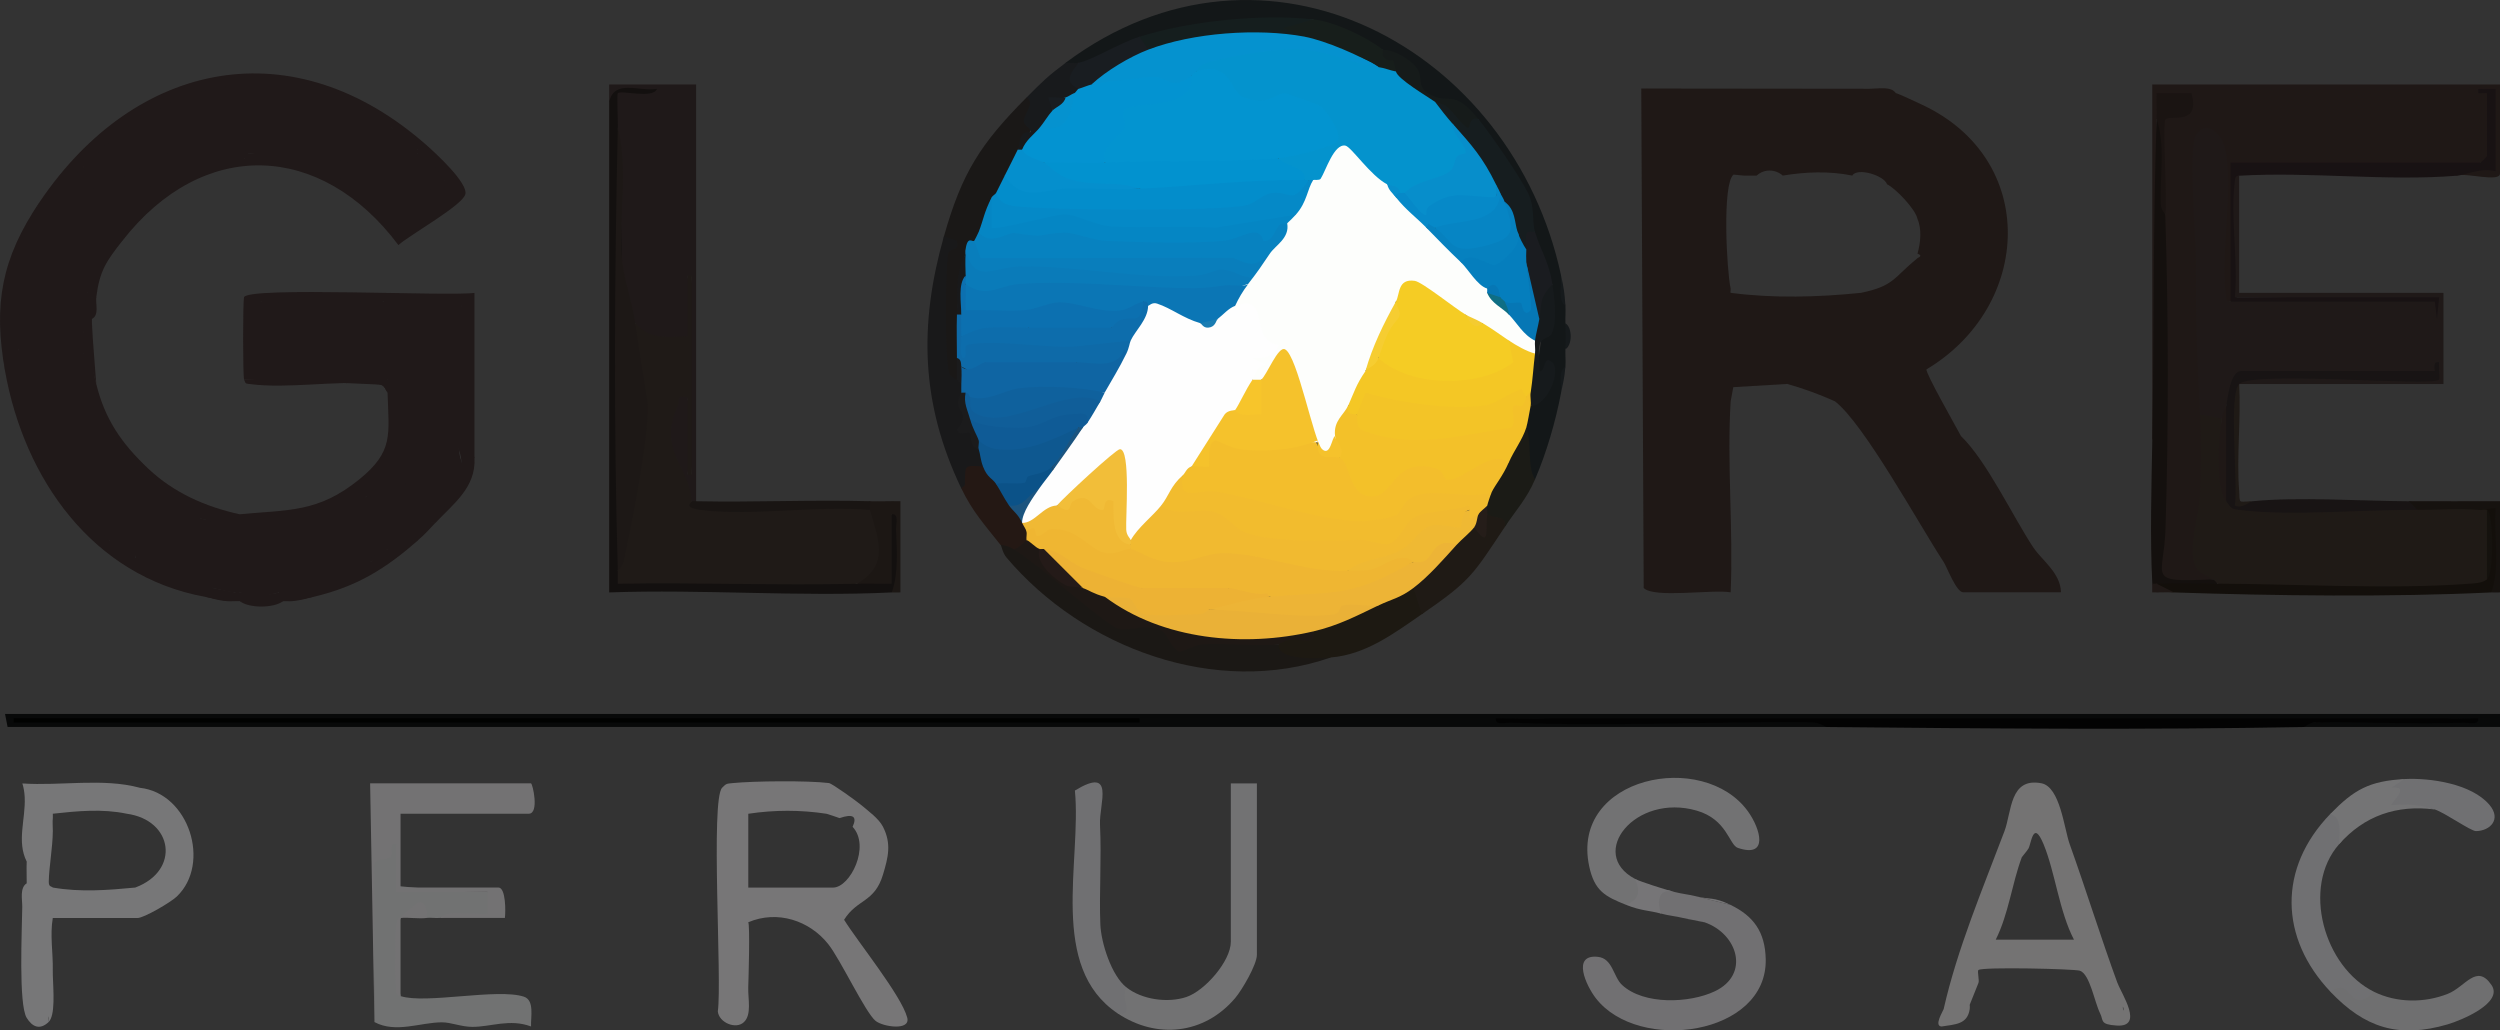<?xml version="1.0" encoding="UTF-8"?>
<svg id="Capa_2" data-name="Capa 2" xmlns="http://www.w3.org/2000/svg" viewBox="0 0 512 211.04">
  <rect x="0" y="0" width="512" height="211.04" fill="#333333" stroke="none"/>
  <defs>
    <style>
      .cls-1 {
        fill: #0b5288;
      }

      .cls-2 {
        fill: #0681bf;
      }

      .cls-3 {
        fill: #f0b934;
      }

      .cls-4 {
        fill: #0689c8;
      }

      .cls-5 {
        fill: #0f619d;
      }

      .cls-6 {
        fill: #0589c7;
      }

      .cls-7 {
        fill: #0a7bb9;
      }

      .cls-8 {
        fill: #131718;
      }

      .cls-9 {
        fill: #0b76b5;
      }

      .cls-10 {
        fill: #f5c22c;
      }

      .cls-11 {
        fill: #0d6dac;
      }

      .cls-12 {
        fill: #13100f;
      }

      .cls-13 {
        fill: #1f1a15;
      }

      .cls-14 {
        fill: #f3be2c;
      }

      .cls-15 {
        fill: #6f6f70;
      }

      .cls-16 {
        fill: #1a1817;
      }

      .cls-17 {
        fill: #241814;
      }

      .cls-18 {
        fill: #1b1b16;
      }

      .cls-19 {
        fill: #161d1f;
      }

      .cls-20 {
        fill: #057ebd;
      }

      .cls-21 {
        fill: #1d1816;
      }

      .cls-22 {
        fill: #717072;
      }

      .cls-23 {
        fill: #0f65a3;
      }

      .cls-24 {
        fill: #efb632;
      }

      .cls-25 {
        fill: #727273;
      }

      .cls-26 {
        fill: #181213;
      }

      .cls-27 {
        fill: #14100e;
      }

      .cls-28 {
        fill: #097ebc;
      }

      .cls-29 {
        fill: #737273;
      }

      .cls-30 {
        fill: #1d1912;
      }

      .cls-31 {
        fill: #171e1b;
      }

      .cls-32 {
        fill: #1a1c20;
      }

      .cls-33 {
        fill: #19191a;
      }

      .cls-34 {
        fill: #197cb2;
      }

      .cls-35 {
        fill: #f2bc2e;
      }

      .cls-36 {
        fill: #0782c0;
      }

      .cls-37 {
        fill: #038dcb;
      }

      .cls-38 {
        fill: #0f5b96;
      }

      .cls-39 {
        fill: #0e5890;
      }

      .cls-40 {
        fill: #1b1815;
      }

      .cls-41 {
        fill: #010201;
      }

      .cls-42 {
        fill: #181414;
      }

      .cls-43 {
        fill: #f7c52b;
      }

      .cls-44 {
        fill: #1f1a16;
      }

      .cls-45 {
        fill: #1f1a17;
      }

      .cls-46 {
        fill: #078ecb;
      }

      .cls-47 {
        fill: #201919;
      }

      .cls-48 {
        fill: #0292cf;
      }

      .cls-49 {
        fill: #251d19;
      }

      .cls-50 {
        fill: #f4cb30;
      }

      .cls-51 {
        fill: #f1ba30;
      }

      .cls-52 {
        fill: #130f0b;
      }

      .cls-53 {
        fill: #707072;
      }

      .cls-54 {
        fill: #edb234;
      }

      .cls-55 {
        fill: #030303;
      }

      .cls-56 {
        fill: #747373;
      }

      .cls-57 {
        fill: #161b1a;
      }

      .cls-58 {
        fill: #747475;
      }

      .cls-59 {
        fill: #f2be39;
      }

      .cls-60 {
        fill: #777778;
      }

      .cls-61 {
        fill: #0592cf;
      }

      .cls-62 {
        fill: #1e1815;
      }

      .cls-63 {
        fill: #16120f;
      }

      .cls-64 {
        fill: #f3c129;
      }

      .cls-65 {
        fill: #0393d1;
      }

      .cls-66 {
        fill: #058fcd;
      }

      .cls-67 {
        fill: #1f1918;
      }

      .cls-68 {
        fill: #f4c725;
      }

      .cls-69 {
        fill: #151e1e;
      }

      .cls-70 {
        fill: #767577;
      }

      .cls-71 {
        fill: #105e99;
      }

      .cls-72 {
        fill: #191d21;
      }

      .cls-73 {
        fill: #f6cd31;
      }

      .cls-74 {
        fill: #fdfefc;
      }

      .cls-75 {
        fill: #191513;
      }

      .cls-76 {
        fill: #0c70b0;
      }

      .cls-77 {
        fill: #15120e;
      }

      .cls-78 {
        fill: #161a1c;
      }

      .cls-79 {
        fill: #eab137;
      }

      .cls-80 {
        fill: #1a1412;
      }

      .cls-81 {
        fill: #1b1b1c;
      }

      .cls-82 {
        fill: #fefefe;
      }

      .cls-83 {
        fill: #0394d0;
      }

      .cls-84 {
        fill: #0677b5;
      }

      .cls-85 {
        fill: #1c1714;
      }

      .cls-86 {
        fill: #0493cd;
      }

      .cls-87 {
        fill: #efb933;
      }

      .cls-88 {
        fill: #f5cc24;
      }

      .cls-89 {
        fill: #edb436;
      }

      .cls-90 {
        fill: #f3c427;
      }

      .cls-91 {
        fill: #0586c4;
      }

      .cls-92 {
        fill: #1f1816;
      }

      .cls-93 {
        fill: #241a18;
      }

      .cls-94 {
        fill: #0e6aa8;
      }

      .cls-95 {
        fill: #0f6e84;
      }

      .cls-96 {
        fill: #080909;
      }

      .cls-97 {
        fill: #0685c4;
      }

      .cls-98 {
        fill: #1f1919;
      }

      .cls-99 {
        fill: #717272;
      }

      .cls-100 {
        fill: #181a1c;
      }

      .cls-101 {
        fill: #777677;
      }

      .cls-102 {
        fill: #1b547f;
      }
    </style>
  </defs>
  <g id="Capa_3" data-name="Capa 3">
    <g>
      <path class="cls-92" d="M440.78,90.2V17.3h71.22v18.23c0,1.91-6.99-.24-8.9.44-.72-1.14,6.23-3.03,6.62-2.91.75.24,1.11,1.22,1.39,2.02l-1.78-.78c1.11-5.09,1.31-10.27.59-15.53l1.19-.58c.11,1.7-1.1,2.61-1.78.89,1.53,2.69,1.45,10.02,0,12.89,1.46,1.68.6,2.45-1.34,1.33l-.28.83c-16.58.58-33.19.81-49.84.69l-1.07-1.52c2.35.14,2.53,2.53.47,3.36-.46,8.42-.23,16.58.71,24.5l-1.19.59c-2.58,1.25-3.56-1.46-2.95-8.13l.73-15.87c.25-10.83-4.69-14.45-3.75-1.13l1.38,45.43-1.64,2.82c1.79,1.41,2.44,3.49,1.96,6.25-.73,8.39-1.07,16.58-1.03,24.58,1.46.63,2.31,1.1,1.74,2.96-2.69.69-10.21,1.15-11.43-.87.58-23.33.77-46.93.55-70.81l1.09-3.01c-.33-6.67-.62-13.38-.86-20.11l-.92.55c.73,19.2.9,38.43.76,57.68-.02,2.81-.55,5.51-1.65,8.11Z"/>
      <path class="cls-67" d="M456.8,61.75c.33-2.01.96-2.44,1.34-.44,13.85.23,27.65.08,41.39-.44l-.28,1.19c-13.77-.65-27.62-1.05-41.56-1.19-.58-8.31-.91-17.06-.22-25.44l1.11.55v24h41.84v18.67h-41.84c-.57-1.29.26-1.87,2.47-1.73l36.61.12c.42.03.75-.32.97-1.05l-.16,1.02c-12.95-.26-25.91-.24-38.85.07l-.61-1.09c-.89,2.47-1.93,4.85-3.12,7.11-.02,1.14-.32,2.02-.89,2.67-.27,2.67-4.42,1.64-4.45-.89-.62-11.66-.89-19.76-.85-31.52.02-4.52-1.61-23.32.04-25.74,2.27-3.33,5.34-.03,5.96,2.77,1.82,8.21-.96,21.28.17,30.08.09.71.04,1.33.91,1.29Z"/>
      <path class="cls-96" d="M374.02,148.88H1.55s-.52-2.67-.52-2.67h510.97v2.66s-40.06,0-40.06,0l-.38-.94c12.15-.16,24.15-.44,35.99-.84-66.05,1.82-135.08.98-201.18,0,22.36.49,44.89.75,67.58.78l.07,1Z"/>
      <path class="cls-98" d="M124.76,20.86v-3.56s17.81,0,17.81,0v85.35c-.26.78-.55.76-.89,0-3.18-2.33-5.54-9.39-6.04-13.75-.32-2.81,2.66-12.55,5.15-7.58.74,4.79.69,11.03,0,16,.25-.78.55-.76.89,0-.52-4.79-.67-9.91-.45-15.38-1.09-.92-1.54-1.88-1.34-2.88.4-7.57.99-15.11,1.78-22.63-.25.78-.55.76-.89,0,.79,3.56.73,8.69,0,12.45-1.78,3.99-10.05,2.07-10.68-2.67l-1.95-.92c-1.37-12.91-1.91-25.93-1.61-39.09-1.71-.8-1.03-5.28-.24-7.33.05-.13-.65,2.34-1.54,1.99Z"/>
      <path class="cls-47" d="M87.38,29.75c1.03,2.24-.22,2.59-1.78.89-2.02-1.09-4.16-2.44-5.34-4.45l-3.28.07c-18.82-11.65-41.39-8.63-56.74,7.22l-3.18.71-.47,2.81c-7.48,9.27-11.3,20.17-11.12,32.1l-1.76,2.44,1.89,2.67c1.5,12.7,7.08,25.14,16.53,33.9l.27,2.55,1.83.04c1.38-2.45,2.55-1.27,3.51,3.52,2.28-.23,4.78.56,7.5,2.36,4.03.51,6.87,1.8,8.53,3.87l4.45.89c.16-.79.47-.75.89,0,2.54.7,5.21.7,8.01,0l1.12-1.96c5.48-.57,10.82-2.04,15.47-5.08l2.11.82,3.56-2.67c-.41-2.74,3.97-4.11,5.34-1.78.26-.54.56-.53.89,0-6.69,5.83-12.41,9.42-21.36,11.56l-4.45.89c-.59.05-1.19-.03-1.78,0-2.89.84-6.01.85-8.9,0-.88-.05-1.79.07-2.67,0l-4.45-.89C18.9,118.02,4.95,98,1.03,75.98c-1.68-12.19.77-24.13,7.12-34.67C27.86,12.2,60.17,5.73,87.38,29.75Z"/>
      <path class="cls-8" d="M218.23,12.86c40.9-30.51,91.51-3,101.48,43.56,0,2.14.31,4.22.89,6.22.07,1.18-.04,2.38,0,3.56.78,1.7.78,3.65,0,5.33-.05,1.18.09,2.38,0,3.56-.61,1.69-.9,3.47-.89,5.33-1.11,5.88-2.98,12.28-5.34,17.78-2.13.2-3.08-1.48-2.85-5.02l1.07-5.64c-1.98-1.25-1.58-4.21.89-4.45,3.25-4.58,3.65-6.63,1.2-6.14.66-6.28,1.75-12.53,3.25-18.75-2.86-.97-5.03-8.18-3.56-10.67-1.74-1.17-2.78-3.65-3.13-7.42l-8.94-13.45.5-2.25c-1.63.2-3.23-.67-4.8-2.61-3.64-1.22-5.39-2.02-8.19-4.68-1.49-2.9-3.69-5.21-6.6-6.93-2.15.6-4.75-.21-7.8-2.44-3.41-.65-5.56-1.91-6.44-3.78-11.4.78-21.77,2.17-33.1,4.37-.97.19-1.79-.09-2.51-.82-1.07,2.91-9.84,7.85-12.46,5.33-1.63,1.64-2.52,1.64-2.67,0Z"/>
      <path class="cls-99" d="M76.69,209.33l-.29-32.64c5.49-9.85,5.53-2.7,5.19,4.76,1.11.56.9.96-.44,1.21l.41-1.19c5.91.64,12.01,1.03,18.29,1.19,6.02,5.23-2.86,5.26-7.58,4.87l-2.21.46c-.88.08-1.8-.1-2.67,0-1.47-.89-3.55-1.36-5.16-.14-1.28.97-.87,13.88-.18,16.15,5.09,1.68,19.81-1.66,25.25.12,2.21.73,1.37,4.19,1.46,6.1-4.4-1.64-8.23.1-12.02.08-2.31,0-4.32-.94-6.28-.93-4.35.02-9.42,2.28-13.75-.04Z"/>
      <path class="cls-22" d="M342.86,182.66c1.64.42,3.19.56,4.45.89l7.12,1.78c4.7,2.28,7.07,5.53,7.19,11.11.34,15.62-26.02,19.31-34.79,8-1.97-2.54-5.02-9.05.41-8.48,3.06.32,3.15,4.09,4.97,5.77,4.44,4.11,13.78,3.76,19,1.28,7.25-3.46,4.67-11.78-2.13-14.13l-4.45-.89c-1.33-.34-2.78-.44-4.45-.89-4.38-2.13-2.16-6.24,2.67-4.45Z"/>
      <path class="cls-25" d="M230.7,202.22c3.16,2.49,8.39,3.25,12.23,1.98s9.14-7.39,9.14-11.31v-32.45h5.34v35.12c0,1.98-3.03,7.18-4.47,8.87-6.33,7.45-16.09,8.42-24.02,3.13l.56-1.53c-1.23.93-1.66-4.22,1.22-3.81Z"/>
      <path class="cls-29" d="M76.69,209.33l-.89-48.9h32.94c.34,0,1.76,6.22-.45,6.22h-26.26v15.11h20.03c1.56,0,1.5,4.97,1.34,6.23h-13.36c.15-.02,1.01-.81,2.15-.93,2.46-.25,5.15.23,7.64.04v-4.45h-18.7v-9.77c-1.65-.28-.48,1.64-1.04,2.47-.62.91-3.13.37-3.45,1.67l.04,32.31Z"/>
      <path class="cls-25" d="M334.85,180c4.02,2.22,2.82,6.1-1.78,5.33-4.31-1.72-6.53-2.83-7.61-7.95-3.88-18.33,23.41-23.92,32.55-11.17,2.51,3.51,4.31,9.59-2.1,7.44-1.78-.6-2.19-5.83-8.41-7.63-12.62-3.65-22.46,8.81-12.64,13.98Z"/>
      <path class="cls-12" d="M124.76,20.86c1.11-4.73,6.06-2.05,9.79-2.66-.76,2.11-7.36.21-8.01.88-.25.25.04,5.75,0,7.12,1.15,28.82,1.42,57.63.79,86.43l-.79,4.25,1.78,1.09c14.51-.37,29.2-.5,43.68.46l3.51,1.12c3.21-2.12,5.58-2.12,7.12,0-2.62.08-1.7-13.1-1.19-13.64.29-.3.72-.46,1.19-.59.17-.51.37-.94.68-1.05.84-.32,1.62,16.57-.68,17.06-19.02.93-38.77-.69-57.87,0V20.86Z"/>
      <path class="cls-53" d="M228.92,207.56c-14.28-9.52-7.38-31.09-8.78-45.66,8.35-5.08,4.94,2.7,5.14,6.99.34,7.28-.19,13.83.07,20.41.15,3.81,2.29,10.52,5.35,12.93-1.38,2.31,1.85,5.99-1.78,5.33Z"/>
      <path class="cls-40" d="M207.55,112.43c2.83-1.1,4.34,1.13,5.64,3.52,5.12,3.88,10.45,7.55,15.98,11,4.42.42,9.71.98,12.68,4.58,6.44-.79,13.71-.17,20.01.46,3.07.82,6.19,1.15,9.37.97l1.32,1.69c-23.56,8.19-50.73-1.93-66.38-20.42-.91-1.08-.99-2.33-1.27-2.69,1.67-2.06,2.57-1.77,2.67.89Z"/>
      <path class="cls-55" d="M374.02,148.88c-.16,0-1.39-.94-3.01-.95-20.34-.21-41.31.9-61.54.07-1.1-.05-3.31.68-3.11-.89h201.18c.2,1.57-2.01.84-3.11.89-10.08.42-20.25-.24-30.35-.04-1.15.02-2.04.92-2.15.93-32.54.61-65.38.32-97.92,0Z"/>
      <path class="cls-16" d="M210.22,19.97l1.33-.37c2.12,3.74-.59,7.77-3.11,11.04,1.07,2.87.28,4.47-2.67,5.33,1.34,2.31.88,3.27-1.78,3.56.53,1.48.53,1.72-.89.89l-.98,5.37c1.12,1.15-.07,1.44-1.69,1.74,1.75,1.7,1.53,2.02-.89,1.78-.09,1-.25,2.05-1.78,1.78v.89c-.89,4.21-1.48,8.36-1.78,12.45.68,2.85.66,5.99,0,8.89.6,1.18.81,3.31,0,4.45-2.37,2.29-3.58-.75-3.7-3.35-.39-8.75-.05-17.41,1.03-25.99,3.7-13.08,7.5-18.97,16.91-28.45Z"/>
      <path class="cls-26" d="M456.8,61.75v-28.45h51.19c.09,0,1.34-1.24,1.34-1.33v-12.89c0-.09-1.29.09-1.78,0v-.87s3.56,0,3.56,0v16.89c-2.78-.88-6.14.74-8.01.89-14.29,1.16-30.05-.86-44.51,0-.88-.04-.82.58-.91,1.29-.92,7.2.73,16.19.02,23.61h41.84l-.45,4.45-.44-3.57h-41.84Z"/>
      <path class="cls-53" d="M479.06,172.88c-7.75,8.78-3.12,25.17,7.12,30.23.53,4.08-1.92,4.32-7.37.73l-1.53-.73c-10.42-10.98-10.82-25.3,0-36.45,4.28-2.33,4.16,3.44,1.78,6.22Z"/>
      <path class="cls-33" d="M193.31,48.42l2.66.89c.68,2.64-1.6.94-1.85,3.04-.49,4.1-.57,19.36.09,23.2.29,1.66.76,1.47,1.76,2.21.61-.02.9.28.89.89,1.68.54,1.69,1.3,0,1.78.37,3.78,1.56,7.64,3.56,11.56,2.67.39,2.72,1.72.89,3.56-.23,1.12-.75,1.81-1.89,1.69.09,2.32.01,3.72-2.56,2.76-8.27-17.29-8.69-33.43-3.56-51.56Z"/>
      <path class="cls-47" d="M87.38,29.75c1.91,1.68,8.51,7.75,7.92,10.04s-11.32,8.28-13.71,10.4c-15.83-21.16-40.02-22.05-56.52-.88-1.8.98-1.43-.21-.89-1.78-2.11-1.76,4.11-9.43,6.09-11.34,1.53-1.48,2.51-1.9,4.44-2.66,3.36-1.32,13.56-4.7,15.28-1.11,13.98-4.02,23.23,3.87,32.79,12.46l6.55-4.58c1.65-.02,2.19-1.16,1.61-3.43-2.4.61-5.67-3-5.34-5.33-.43-.27-.42-.57,0-.89l1.78-.89Z"/>
      <path class="cls-15" d="M477.28,203.11c4.5-3.42,3.75,5.23,8.9,0,4.68,2.31,10.33,2.32,15.12.43,3.6-1.41,5.91-6.32,8.97-1.79,2.48,3.67-6.26,7.23-8.96,8.03-10.09,2.96-17.04.7-24.04-6.67Z"/>
      <path class="cls-42" d="M455.91,83.09c.35-1.3.75-7.11,3.12-7.11h39.61c.1,0-.59-2.2.88-1.77-.12.86.23,3.33.01,3.55-1.42,1.48-38.15-1.89-40.95.89-.47,3.78-1.36,22.96.47,24.49l2.2-.48c9.5-.95,22.17-.05,32.05,0,1.94.32,2.53.91,1.78,1.78l-2.13,1.78c-5.51.4-33.41,1.48-36.31-.44-1.53-1.01-1.85-1.23-.73-3.12-1.25-6.4-.91-13.11,0-19.56Z"/>
      <path class="cls-27" d="M443.45,43.97c.67,20.71.7,43.78.04,64.49-.32,10.05-4.23,10.83,9.76,10.19.87-.28,1.17.02.89.89-3.81,1.39-7.96,1.39-12.46,0-.25.78-.55.76-.89,0-.48-9.36-.17-19.9,0-29.34.39-21.56.12-44.07.89-65.79l.99.45c.17,6.41.43,12.77.79,19.11Z"/>
      <path class="cls-30" d="M291.23,125.76c-5.7,3.94-11.53,8.32-18.69,8.89-2.61.21-10.94.68-10.68-2.67l-.06-.78c3.05-.2,5.44-.82,7.18-1.88.13-.5.29-.97.57-1.36.55-.76,10.77-3.75,12.78-3.97-.47-2.47,5.26-5.23,7.12-3.56,2.74-.44,3.9,3.85,1.78,5.33Z"/>
      <path class="cls-52" d="M507.54,104.43c-.69-1.37,3.71-1.24,4.01-.79.51.76.43,16.79-1.34,17.69-20.38.99-44.5.69-64.98,0-2.2-.12-3.39-.71-3.56-1.78,4.08-.21,8.33-.02,12.46,0l1.9-1.17c17.28.1,34.52-.18,51.71-.85l1.58,1.13c.78-4.63.81-9.58,0-14.22-.34,2.31-.95,2.17-1.78,0Z"/>
      <path class="cls-13" d="M304.58,105.32c2.43-2.48,5.82-.76,3.56,2.67-6.56,9.83-6.91,10.88-16.91,17.78l-1.78-5.33c-.35-3.33,5.83-7.65,8.9-8.89-1.95-2.03,1.8-3.86,3.56-3.56,1.07-.61,1.96-1.5,2.67-2.67Z"/>
      <path class="cls-47" d="M18.83,60.87c.92,1,.6,3.07,0,4.45,0,.3-.01.59,0,.89-.52,4.14-.22,8.28.89,12.45,1.78,7.23,5.19,12.18,10.67,17.34,5.27,4.96,11.69,7.77,18.7,9.33-1.7,1.61-4.38,1.9-8.01.89-3.4,2.68-9.7-2.91-12.56-5.59-3.64-3.41-6.66-7.51-8.99-11.92-1.83-3.47-5.66-10.88-2.49-13.6-2.15-.9-2.15-1.79,0-2.67-.76-1.37-.76-3.05,0-4.45-2.71-.89-2.28-8.09.89-8,1.32-1.3,1.79-.81.89.89Z"/>
      <path class="cls-47" d="M74.91,101.76c.08.77.14,1.66-.34,2.31-2.8,3.77-28.89,6.98-32.52,4.22-.63-.48-.82-1.33-.96-2.08,2.82.83,6.03-.7,8.01-.89,9.97-.95,16.04-.3,24.46-7.13,7.09-5.75,6.07-9.13,5.81-17.76-1.24-1.93-1.24-2.82,0-2.67,3.69-.77,4.24,4.14,4.27,7.06.06,5.79-2.29,15.23-8.72,16.94Z"/>
      <path class="cls-53" d="M492.41,159.55c5.31-.28,13.74.95,17.42,5.27,2.53,2.97.14,5.35-2.74,5.39-1.07.01-6.34-3.74-8.45-4.44-3.21-.8-6.48-.63-9.76-.18-.08-3.06.06-5.71,3.53-6.04Z"/>
      <path class="cls-17" d="M201.32,95.54c2.3-.18,4.01,1.34,2.67,3.56,2.6.33,4.5,2.07,2.67,4.45,2.43-.52,3.32.66,2.67,3.56,2.41-.51,2.5-.06.89,1.78,1.5.69,1.62,1.33,0,1.78,1.26,2.75-.17,2.89-2.67,1.78-.8-.52-1.73-.76-2.67-.89-3.12-3.97-5.69-6.71-8.01-11.56l.72-.61c.2-3.96-.53-4.23,3.73-3.83Z"/>
      <path class="cls-47" d="M49.99,60.87c.76-2.23,41.91-.14,47.18-.89v33.79c-1.49,1.23-2.03-.73-2.06-2.26l.22-28.11-.84-.76c-.3.62-.68,1.27-1.31,1.44-1.98.53-12.23-.93-14.71-2.33l-1.66,1.79c-7.28.39-14.56.44-21.83.15l-1.43-1.94c-2.3.83-3.49.53-3.56-.89Z"/>
      <path class="cls-47" d="M94.5,62.64c.2-.13-.74-2.65,1.78-1.77.25,9.94-.29,19.94-.06,29.88.04,1.62.94,2.81.96,3.01.32,6.07-4.29,9.38-8.01,13.34h-.89c-.79-2.54.4-4.51,3.59-5.91.05-3.13.94-5.31,2.65-6.54-.25-2.49-1.04-4.04-2.34-4.63.42-8.51.51-17.1.27-25.75l2.07-1.62Z"/>
      <path class="cls-58" d="M492.41,159.55l-2.67,1.77c4.25-.48-.34,3.31,0,3.56,3.51-.21,5.68-.16,8.9.9-7.78-1-14.42,1.26-19.58,7.11-.04-2.23.77-5.34-1.78-6.22,4.77-4.91,7.95-6.74,15.13-7.11Z"/>
      <path class="cls-18" d="M314.37,98.2c-1.7,3.96-3.88,6.25-6.23,9.78.64-2.47-1.86-1.68-3.56-2.67-.99.16-.99-.43,0-1.78-1.99-.96-1.69-1.85.89-2.67-2.14-1.62,1.02-6.59,3.56-6.22-2.23-1.83,1.04-7.04,3.56-7.11,1.22,3.43.08,7.85,1.78,10.67Z"/>
      <path class="cls-85" d="M178.17,102.65c2.07.06,4.17-.05,6.24,0v18.68c-.6.04-1.19-.03-1.79,0,1.42-3.79,1.06-8.82.89-12.9-.05-1.09.68-3.3-.89-3.1v14.22c-2.36.04-4.76-.06-7.12,0l-.05-2.07c3.24-2.63,3.68-6.5,1.29-11.6l1.43-1.45c-1.75-.45-1.72-1.25,0-1.78Z"/>
      <path class="cls-47" d="M53.55,61.75c.32,4.67.04,9.06-.84,13.16,4.26-1.14,9.71-1.65,13.31,1.06l7.04-.78c2.87-1,6.44-1.38,6.31,2.56l-.27,1.08c-9.69-.47-19.39-.83-29.11-1.08-.26-.8-.27-16.09,0-16.89,1.42-.7,2.98.81,3.56.89Z"/>
      <path class="cls-100" d="M220.9,12.86c.27,1.58.27,3.35,0,5.33,1.14,1.3.62,1.83-.89.89-.64,1.66-1.23,1.95-1.78.89-1.1.68-1.99,1.57-2.67,2.67,1.77,2.13-.58,3.12-2.67,3.56,1.63,2.13-1.15,4.55-3.56,4.45-.25.78-.55.76-.89,0,.38-.75.26-1.97.86-2.95.51-.84,1.76-.54,1.81-.63.32-.54-1.35-1.31-1.45-2.18-.16-1.36,2.49-3.79.57-4.91,3.21-3.23,4.28-4.33,8.01-7.11.84-.11,1.91.16,2.67,0Z"/>
      <path class="cls-75" d="M142.57,102.65c11.84.25,23.77-.33,35.61,0,.09.56-.14,1.31,0,1.78l-2.53,1.62c-4.86.33-32.52,1.26-34.44-.38-1.98-1.69-2.17-3.15.47-3.02h.89Z"/>
      <path class="cls-63" d="M493.3,102.65c6.22.03,12.48-.02,18.7,0v18.68c-.6.04-1.19-.03-1.78,0,1.92-5.37.43-11.64.9-17.28l-3.57.39c-2.48,2.48-10.14,2.72-12.46,0l-1.78-1.78Z"/>
      <path class="cls-47" d="M1.03,75.98c-2.43-13.64-.74-23.06,7.12-34.67C2.87,52.23.28,63.78,1.03,75.98Z"/>
      <path class="cls-70" d="M342.86,182.66c-3.12-.89-3.63,1.84-2.67,4.45-2.61-.7-4.03-.55-7.12-1.78,2.72-1.21,2.91-2.78,1.78-5.33,1.1.58,6.53,2.29,8.01,2.67Z"/>
      <path class="cls-47" d="M94.5,62.64c-1.37,6.86-.02,13.3.07,20.01.05,3.68-1.42,7.69-.07,11.99-1.42.53-2.49-.4-3.2-2.78l-5.56.78c11.66,3.09,7.7,14.46-2.91,8.22-3.92,2.49-6.56,2.79-7.91.89,5.83-3.98,9.73-19.22,4.45-24,.02.88-.03,1.78,0,2.67-.85-1.71-1.24-1.69-3.03-1.84-7.85-.64-17.44,1.06-25.06.09-.9-.12-.99-.01-1.29-.91h29.38c-3.05-2.76-9.38-1.67-13.35-1.78l1.19-2.2c5.5.09,12.87-4.2,10.21-10.28l1.06-1.75c4.3-.01,8.63-.09,12.93,0,1.15.02,2.96.98,3.09.9Z"/>
      <path class="cls-44" d="M458.58,78.65c.41,7.11-.56,14.78,0,21.82.21,2.73-.44,2.29,2.67,2.18-.51.05-2.07,1.62-3.56.89.73-4.4-1.36-22.66.89-24.89Z"/>
      <path class="cls-47" d="M25.06,49.31c-3.22,4.13-4.65,6.04-5.34,11.56-.25.78-.55.76-.89,0-.06-.42-.46-.79-.89-.89-2.91-2.78,2.47-12.73,6.23-12.45l.89,1.78Z"/>
      <path class="cls-29" d="M87.38,188c-1.71.2-3.61-.15-5.35,0v16.01c-1.31-.43-.8-1.19-.92-2.17-.25-1.99-.3-11.82.18-13.24.15-.43,3.94-3.56,4.31-3.72,1.64-.68,2,2.13,1.78,3.13Z"/>
      <path class="cls-47" d="M58,123.1c-1.97,1.52-7.1,1.48-8.9,0,2.8.14,6.11.16,8.9,0Z"/>
      <path class="cls-70" d="M354.43,185.33l-7.12-1.78c2.86.74,3.53.04,7.12,1.78Z"/>
      <path class="cls-47" d="M89.16,107.09c-1.35,1.43-1.99,2.19-3.56,3.56h-.89c-2.23-2.33,1.1-5.12,3.56-3.56h.89Z"/>
      <path class="cls-47" d="M19.72,78.65c-.92-3.74-3.2-8.8-.89-12.45.19,4.2.6,8.27.89,12.45Z"/>
      <path class="cls-78" d="M320.6,62.64c-1.69-1.26-.68-4.28-.89-6.22.54,2.52.71,3.38.89,6.22Z"/>
      <path class="cls-78" d="M320.6,71.53c.08-1.75.06-3.58,0-5.33,1.46.9,1.43,4.49,0,5.33Z"/>
      <path class="cls-92" d="M445.23,121.32c-1.48-.05-2.98.05-4.46,0-.04-.59.04-1.19,0-1.78h.89l3.56,1.78Z"/>
      <path class="cls-78" d="M319.71,80.42c.13-1.68-.68-4.34.89-5.33-.19,2.48-.52,3.38-.89,5.33Z"/>
      <path class="cls-47" d="M64.23,122.21c-1.81.43-2.2.69-4.45.89.76-1.44,3.02-.84,4.45-.89Z"/>
      <path class="cls-47" d="M46.43,123.1c-2.21-.17-2.93-.61-4.45-.89,1.43.05,3.69-.55,4.45.89Z"/>
      <path class="cls-47" d="M18.83,65.31c-.03-1.41.19-3.14,0-4.45h.89c-.17,1.38.64,3.68-.89,4.45Z"/>
      <path class="cls-70" d="M349.09,188.89c-.58-.2-3.01-.52-4.45-.89l4.45.89Z"/>
      <path class="cls-44" d="M455.02,85.76c-.1,5.6.19,11.23.89,16.89,1.16,1.46.75,1.54,3.06,1.82,10.16,1.25,25.29-.12,36.11-.05,4.01.03,8.56-.34,12.46,0,.56.05,1.44-.14,1.78,0,.82,4.63.78,9.58,0,14.22-.94.83-2.71.84-3.95.93-15.9,1.17-34.99.03-51.24-.04-.28-.3-.54-.66-.89-.89-.92-.61-2.52-1.18-3.07-1.8-2.67-3.01.22-11.47.39-15.54.21-5.19.28-11.28,0-16.44l4.45.89Z"/>
      <path class="cls-80" d="M441.67,24.42c.06-1.77-.05-3.57,0-5.34h7.13c1.89,6.79-4.25,4.32-5.3,5.38-.69.69.42,16.81-.04,19.52,0-.12-.88-1-.93-2.15-.22-5.62.99-12.14-.85-17.41Z"/>
      <path class="cls-92" d="M455.91,102.65c-2.26-2.84-1.53-13.19-.89-16.89.24-1.4.69-1.91.89-2.67v19.56Z"/>
      <rect class="cls-41" x="2.81" y="147.1" width="230.56" height=".89"/>
      <path class="cls-45" d="M130.1,66.2c3.12,3.41,6.37,2.79,10.68,2.67v-12.45h.89v40.9h-.89v-16c-2.56-.47-1.43.69-2.02,1.95-4.15,8.9,2.53,12.46,2.91,19.39.01.22-2.04,1.34,2.18,1.82,10.6,1.21,23.46-.98,34.31-.04,1.8,6.21,4,11.27-2.67,15.11-16.29.38-32.67-.29-48.97,0-.03-.89.03-1.78,0-2.67,1.91-11.5,3.33-23.06,4.25-34.69-1.67-5.7-1.9-11.03-.69-15.98Z"/>
      <path class="cls-21" d="M130.1,66.2c.73,5.36,1.67,10.5,2.45,15.77.79,5.29-3,24.51-4.36,30.78-.32,1.48-.35,3.07-1.66,4.12-.86-29.49-.68-61.16,0-90.68,2.22,8.59.1,18.32.88,27.12.32,3.62,2.14,8.89,2.68,12.88Z"/>
      <path class="cls-101" d="M185.8,208.41c-1.19-4.52-10.09-15.47-12.93-20.04,2.69-4.31,6.23-3.47,7.97-9.26,1.07-3.57,1.76-6.31,0-9.78-.86-1.69-3.02-3.24-4.45-4.45-.87-.73-5.95-4.42-6.63-4.51-4.25-.53-15.35-.43-19.73.01-1.24.13-1.27.07-2.13.94-2.42,2.43,0,39.62-.89,45.79.18,2.29,3.7,3.81,5.34,2.22,1.65-1.52.81-4.82.89-7.11.07-2,.37-12.78,0-13.34,5.97-2.54,12.56-.36,16.41,4.51,2.49,3.15,7.57,13.96,9.66,15.68,1.51,1.24,7.22,2.1,6.49-.66ZM153.25,181.77v-15.11c5.37-.81,10.71-.81,16.02,0,.14.02,2.5.81,2.67.89,2.77-.95,3.66-.36,2.67,1.78,3.71,3.97-.49,12.45-4.01,12.45h-17.36Z"/>
      <path class="cls-60" d="M28.62,161.33c-7.55-2.04-16.22-.34-24.04-.88.28.89.42,1.79.47,2.69,0,.05,0,.11.01.17.21,4.44-1.68,9.01.41,13.14-.07,1.47.02,2.97,0,4.45-1.47.92-.89,3.37-.91,4.88-.05,4.48-.79,19.96.91,22.68,1.14,1.84,2.65,2.54,4.45.89.05-.4.06-.8.04-1.21.1.26.1.65-.04,1.21,1.47-1.35.99-6.55.9-9.63.01-.33,0-.67-.01-1.04.07-3.59-.6-7.12,0-10.67h17.36c1.29,0,6.79-3.2,8.05-4.41,7.05-6.74,2.5-21.18-7.6-22.26ZM27.73,181.77h0c-5.6.54-11.32.98-16.91,0h0c-.33-.31-.84-.08-.83-1.21.05-3.04.78-6.75.83-10.35h0c.01-.87-.1-1.82,0-2.67h0c.04-.29-.03-.6,0-.89h0c5.01-.55,10.15-1.05,15.13,0,9.52,1.3,11.03,11.64,1.78,15.11Z"/>
      <path class="cls-56" d="M433.66,201.33c-3.44-9.4-6.41-19.01-9.79-28.45-1.13-3.15-1.94-11.74-5.8-12.47-6.52-1.24-6.06,5.85-7.55,9.8-4.48,11.88-9.66,24.09-12.46,36.45-.08.35-2.08,3.46-.43,3.57,2.8-.46,5.3-.4,5.77-3.57.04-.27.02-.61,0-.89l1.78-4.45c.24-.49-.28-2.42,0-2.66.78-.68,19.71-.23,20.78.14,2.06.7,2.97,6.39,4.15,8.75.73,1.45-.12,2.25,3.36,2.48,5.7.39,1.05-6.4.2-8.71ZM408.73,192.44c2.65-5.3,3.3-11.42,5.34-16.89.05-.12.96-1.12,1.35-1.76.59-.98.96-6.07,3.1-.9h0c2.37,5.72,3.21,13.78,6.23,19.56h-16.02ZM434.8,206.97c0-.25-.01-.52-.04-.82.18.35.17.61.04.82Z"/>
      <path class="cls-47" d="M17.05,75.09c1.16,12.36,11.97,27.59,24.04,31.12,8.9,2.6,25.84,1,33.83-4.45,2.86.44,5.21-2.51,7.64-2.66s7.41,4,8.84,1.78c2.92-4.56-8.21-6.49-8.46-7.57-.71-3.08,8.77-3.48,10.67-3.09-.73,1.62.85,3.77.9,4.44.29,4.02-3.62,9.41-6.23,12.45-.87,1.01-3.05,1.75-3.56,3.56-1.69.54-3.75,1.09-5.34,1.78l-3.56,2.67c-7.72,4.65-9.85,4.95-18.69,6.22-2.8.71-5.47.71-8.01,0-.3-.01-.6.02-.89,0l-4.45-.89c-5.6-.94-11.61-2.2-16.02-6.22-.81-4.9-2.16-5.78-4.03-2.64l-1.31-.92c-10.81-8.56-18.41-25.51-18.69-39.12,1.78-.36,3.81.13,6.1,1.48,3.43-.16,5.85.53,7.25,2.08Z"/>
      <path class="cls-47" d="M80.25,26.19c1.8,1.79,3.58,3.57,5.34,5.33,3.54,2.4,2.91,2.12,5.34,5.33,2.2,2.2,1.32,2.79-1.41,3.69-4.71,1.56-17.08-4.25-21.49-6.92-5.57-1.88-11.29-2.58-17.15-2.11-1.88-.25-3.83-1.7-5.86-4.37-7.15,4.63-14.63,8.64-22.42,12.03-4.94,2.46-8.59.22-5.55-4.99,17.86-19.04,40.99-22.27,63.2-8Z"/>
      <path class="cls-47" d="M50.88,31.53c.13.39-.17.69-.89.89-1.6.06-2.98-.03-4.63.23-1.74.28-11.64,2.85-12.63,3.41-.62.35-7.47,9.9-8.55,11.47-3.05,4.45-4.94,6.93-6.23,12.45-.78,3.34-.75,4.69-.89,8-.74,1.38-.74,3.05,0,4.45.04.88-.08,1.79,0,2.67-5.09.3-9.55.25-13.35-3.56-.31-14.88,3.22-26.53,13.35-37.34.56,1.15-.42,4.58,2.06,4.31,1.48-.16,10.52-4.31,12.51-5.33,2.64-1.34,11.84-7.9,13.5-7.86,2.39.05,4.46,4.43,5.77,6.21Z"/>
      <path class="cls-47" d="M85.59,30.64v.89c-1.9-1.29-5.13-1.86-5.34-5.33,1.97,1.27,4.3,1.92,5.34,4.45Z"/>
      <path class="cls-47" d="M27.73,114.21c-2.24-2.04-.36-2.32-2.23-4.44l-.89,2.67c-1.49.39-1.65-1.34-2.22-1.79,2.04.51,1.91-1.51,3.11-2.65,1.85,1.51,2.42,3.92,2.23,6.21Z"/>
      <path class="cls-47" d="M57.11,121.32c-2.03.29-5.75,2.42-8.01,0,2.66.1,5.35-.07,8.01,0Z"/>
      <path class="cls-47" d="M79.36,112.43c-.53,2.19-2.44,1.99-3.56,2.67.69-2.13,2.05-2.02,3.56-2.67Z"/>
      <path class="cls-47" d="M48.21,121.32c-2.25-.14-3-.65-4.45-.89,1.43.05,3.69-.55,4.45.89Z"/>
      <path class="cls-64" d="M313.48,83.09c-.22,1.15-.64,3.65-.89,4.45-.76,2.46-2.55,4.77-3.56,7.11-4.62,2.82-9.28,4.4-13.98,4.77-1.38-2.76-4.9-2.84-7.16-.92-5.63,8.86-14.41,4.47-13.58-4.74-1.48-.8-1.78-2.28-.89-4.45-3.4-1.48-.4-7.12,2.67-6.22,1.16-.09,1.76.5,1.78,1.78,4.14,3.81,10.8,3.62,16.71,3.25,1.89-.12,13.23-1.56,13.65-2.11-.82-3.39,1.08-4.62,4.35-4.69-.87-1.48-.65-1.75.89-.89,2.1.51,1.71,1.79,0,2.67Z"/>
      <path class="cls-19" d="M293.9,20.86l.47-.36c3.17,1.08,5.98,2.38,8.44,3.92,2.36,2.89,8.53,11.81,10.17,15.18,1.39,2.85.75,5.88,1.4,7.94-.08,2.02-.67,3.21-1.78,3.56-1.27,1.03-1.87-.16-1.78-3.56-.78-1.88-1.67-3.95-2.67-6.22-.63.31-.92-.28-.89-1.78-.54-.37-.84-.96-.89-1.78-2.98-.09-5.47-5.23-5.76-7.7l-3.14-4.75c-2.93.47-4.65-1.64-3.56-4.45Z"/>
      <path class="cls-69" d="M268.97,3.97c.74,1.85-.2,2.09-1.83,2.26l.05,1.3-1.15,1c-9.69-.74-19.17.16-28.46,2.69l-2.44-1.02c-2.36,1.03-3.48-.76-1.78-2.67,10.27-3.22,24.84-4.74,35.61-3.56Z"/>
      <path class="cls-31" d="M283.22,10.19c3.68,1.89,4.57,3.37,2.67,4.45-1.25,2.34-2.94,1.62-3.56-.89-4.72-1.95-9.58-3.41-14.49-4.77-.64-.18-.81-.65-.64-1.45l-4.44-1.77,6.22-1.79c4.28.47,10.83,3.54,14.24,6.22Z"/>
      <path class="cls-72" d="M233.37,7.52l1.78,2.67-.39,2.08c-3.63,1.88-7.36,3.55-11.18,5.03.44,2.5-1.04,2.77-2.67.89-3.06-1.33-1.71-3.18,0-5.33,3.07-.66,8.2-4,12.46-5.33Z"/>
      <path class="cls-78" d="M317.93,58.2c.42,2.68,1.11,8.23-.3,10.4-.35.54-1.86.64-2.23,1.72-.56,1.63.01,3.9-.14,5.66,1.28.46.73-3.54,2.65-1.77s-1.03,9.01-4.44,8.89c.15-.8-.13-1.83,0-2.67-2.39-1.46-1.89-7.24.89-8-1.85-1.11-2.08-1.79,0-2.67-1.83-1.88-1.94-3.94.89-4.45-1.04-5.09-.15-7.46,2.67-7.11Z"/>
      <path class="cls-32" d="M314.37,47.53c1.3,4.11,2.82,6.01,3.56,10.67-2.76,3-2.13,3.79-2.67,7.11-2.19.13-2.57-.72-1.15-2.54l-1.52-9.02c-2.32-.97-2.32-1.69,0-2.67.12-2.23-.91-4.11,1.78-3.56Z"/>
      <path class="cls-57" d="M302.8,24.42c-1.92-.84-1.71,2.02-2.22,1.77-1.28-.62-3.02-3.5-4.45-4.49-.87-.59-1.93-.63-2.23-.85-2.11,2.17-10.52-3.66-8.01-6.22-.88-4.15-.41-1-2.49-2.88-.47-.43-.08-1.49-.18-1.56,2.24-.09,5.46,1.95,6.78,3.52,1.61,1.91.02,3.92,2.51,5.42,4.36,2.63,4.88-1.36,10.3,5.29Z"/>
      <path class="cls-62" d="M212.89,112.43c2.23,3.64,4.94,6.34,8.9,8,1.2-2.51,4.21-.58,4.45,1.78,12.1,6.44,26.45,8.35,40.19,5.84l2.54,1.28c.68,3.05-2.47,1.38-4.96,1.74-1.1.16-2.04.92-2.16.93-5.02.42-10.53-.34-15.6-.03-1.79.11-4.09,1.76-4.89,1.41-1.56-.7-2.2-3.68-3.75-4.34-3.62-1.53-6.38.64-9.2-.49-6.91-4.57-14.15-11.75-20.86-16.11.98.08,2.51-1.76,2.67-1.78.97-1.42,3.41-.1,2.67,1.78Z"/>
      <path class="cls-36" d="M263.63,45.75c3.82,1.52-.56,7.73-3.56,6.22-2.49,3.2-4.1,4.34-7.84,2.18-17.32.24-34.65.15-52-.28-.87-.62-2.09-3.93-.7-4.56.06-.08.82-1.59.89-1.78,5.7-.29,11.62-.85,17.75-1.66,14.19,3.53,30.58,3.32,44.25-.74.6-.18.95-.07,1.2.62Z"/>
      <path class="cls-6" d="M265.41,43.97c-11.05,5.11-25.69,4.58-38.22,3.88-7.68-2.24-15.63-2.26-23.86-.07-1.5-1.35-1.58-3.81-.23-7.37.17-.34.74-.6.89-.89,14.43,1.89,29.16,2.34,44.21,1.35,4.32.23,7.56-.92,11.37-2.57,3.06.42,5.9-.06,8.52-1.45.25-.78.55-.76.89,0,1.98,2.11-.53,8.65-3.56,7.11Z"/>
      <path class="cls-37" d="M233.37,38.64l3.34-1.96c5.02-.72,25.5-2.48,28.69-1.01.64.3,1.23.73,1.79,1.19.16-.79.47-.76.89,0-3.84,5.28-3.4,2.27-7.49,2.66-2.08.2-3.24,2.03-5.39,2.52-5.52,1.28-40.77,1.01-47.25.2-2.1-.26-3.1-.7-3.96-2.71.6-1.18,1.16-2.36,1.78-3.56,1.28-.62,2.46-.23,3.55,1.15,7.84.37,15.86.88,24.05,1.51Z"/>
      <path class="cls-91" d="M203.1,40.42v6.23c.83.6,12.76-2.69,14.74-2.74,2.65-.06,6.4,2.31,9.99,2.49,6.6.32,14.24-.18,21.1.23l16.48-2.66c.97,2.29.51,2.75-1.78,1.78-.11.1-.99-.18-1.51.25-1,.81-1.34,3.58-3.39,3.33-.94-3.67-4.7-.32-8-.02-6.88.64-16.99.31-24.07.03-2.93-.12-6.62-1.79-8.92-1.69-5.27.23-2.94,1.18-9.92.08-1.47-.23-5,2.83-7.39-.2,1.05-2.74,1.07-3.96,2.67-7.11Z"/>
      <path class="cls-28" d="M199.54,49.31l1.3,3.56,51.71-.06c3.69,1.59,4.28,1.93,7.52-.84,2.02,2-1.86,7.52-4.45,6.22l-1.05-.89c-15.23.21-30.66-.1-46.29-.93-7.24,2.48-10.74.71-10.53-5.29.42-3,1.46-1.35,1.78-1.78Z"/>
      <path class="cls-7" d="M197.76,51.09c1.76,7.32,5.65,3.58,11.14,3.49,11.53-.21,23.69,2.58,35.64,1.9,4.92-.28,4.15-2.67,9.73-.03.62.29,2.97,0,1.36,1.76l-2.45,2.06c-14.71.24-29.55.14-44.52-.3-5.97,2.4-9.6,1.81-10.89-1.76-.46-.41-.46-1,0-1.78-.81-1.08-.81-2.56,0-4.45.02-.29-.04-.6,0-.89Z"/>
      <path class="cls-66" d="M213.78,33.31c6.12,1.89,12.41,2.97,18.86,3.24l.72,2.1c-4.88.24-9.83-.15-14.73-.04s-9.17,3.01-12.87-2.63c.91-1.76,1.78-3.56,2.67-5.33h.89c1.79-1.09,5.11.3,4.45,2.67Z"/>
      <path class="cls-94" d="M196.87,68.87c11.08.54,22.19.28,33.33-.75l1.39,1.64c2.14,1.52,1.75,2.46-.89,2.67-1.31,2.38-6.76,6.72-10.24,1.78l-1,1.78h-16.44l-1.25-1.78c1.01,3.11-4.93,4.79-4.9.89-.38-.23-.67-.82-.89-1.78,0-2.95-.1-5.94,0-8.89.25-.78.55-.76.89,0,2.22,1.6,2.21,2.84,0,4.45Z"/>
      <path class="cls-33" d="M197.76,56.42c-.5,2.27-1.2,5.55.29,7.27l-1.18.73h-.89c.13-4.08-.39-8.73,1.78-12.45-.1,1.45-.03,2.99,0,4.45Z"/>
      <path class="cls-81" d="M196.87,75.09c2.5,1.05,2.49,2.5,0,3.56-.33-.25-.57-.65-.89-.89v-4.45c.86.24.84,1.03.89,1.78Z"/>
      <path class="cls-23" d="M230.7,72.42c1.94,2.22-1.56,8.49-4.45,8l-.8.79c-8.14-1.56-16.56.02-24.48,2.12-1.28-.1-2.23-.64-2.31-2.02-.44.28-.74-.01-.89-.89-.25.78-.55.76-.89,0,0-.6-.03-1.11,0-1.78.05-1.16.08-2.4,0-3.56,1.65,1.62,3.98-.89,4.9-.89h18.69c3.32,0,8.32,1.58,9.79-2.65l.44.87Z"/>
      <path class="cls-39" d="M220.9,87.54c-1.21,2.75-3.09,5.8-5.34,8-2.73,3.32-7.72,7.73-11.57,3.56-.76-1.17-1.78-1.22-2.67-3.56-.54-1.42-.56-2.58-.89-3.56-.8-.64-1.01-1.44,0-1.78l2.12-.61c5.48,1.25,10.95.22,16.4-3.07l1.95,1.01Z"/>
      <path class="cls-81" d="M198.65,85.76c3.01,1.94,3.61,3.42,1.78,4.45.15.49-.16,1.32,0,1.78-1.9-.33-1.38-2.7-1.93-3.39-.15-.19-2.04.83-2.53-.64,2.63-2.98.28-3.71.24-5.46-.02-1.09.65-1.8.65-2.08h.89c.68,2,.98,3.78.89,5.33Z"/>
      <path class="cls-47" d="M50.88,31.53c4.8-.6,7.82-1.89,12.82-.8,9.05,1.97,12.72,7.38,24.12,7.95,1.66.08,3.65.73,3.12-1.82.7.92,3.26,1.4,2.67,3.54-3.56.21-8.49,6.54-11.08,6.29-1.38-.13-11.45-9.83-14.49-11.4-4.78-2.47-12.73-3.07-18.04-2.87.08-.43.47-.84.89-.89Z"/>
      <path class="cls-79" d="M226.24,122.21c1.73-3.39,6.96-.98,8.62,1.86,4.61-.33,8.86-.06,12.74.8,8.38-.85,16.77-1.08,25.17-.69,1.51-2.51,8.04-3.15,9.55-.2-4.49,2.15-8.27,4.15-13.35,5.33-14.17,3.3-30.87,1.79-42.73-7.11Z"/>
      <path class="cls-89" d="M298.35,111.54c-2.57,2.86-5.86,6.62-8.9,8.89-2.8,2.1-4.38,2.24-7.12,3.56-2.29.29-5.27-.47-7.4.02-.71.16-.23,1.6-1.88,1.83-6.86.93-18.19-.97-25.43-.96l1.17-2.12c3.64-1.09,7.62-.82,11.29-.54l1.51-1.9c9.95.13,18.71-2.1,27.87-5.21,1.58-2.64,6.65-8.84,8.9-3.56Z"/>
      <path class="cls-77" d="M509.32,118.65v-14.22c1.37.57,1.52,12.89,0,14.22Z"/>
      <path class="cls-87" d="M301.02,104.43c.23-.48.83-.19,1.78.89,1.32.81.93,3.3-.89,2.67-.76,1.04-2.62,2.51-3.56,3.56-4.65-1.53-4.64,2.17-6.51,3.28-.96.57-2.12.13-2.39.28-3.88.97-7.77,2.15-11.66,3.52l-1.69-1.75c-.69-2,.61-3.28,3.89-3.82,4.5-.02,8.21-2.06,11.14-6.13,3.58-.59,6.87-1.42,9.89-2.49Z"/>
      <path class="cls-49" d="M304.58,105.32c-.39,2.96.67,7.43-2.67,2.67.62-.85.55-2.03.89-2.67-1.37-2.22-.44-3.09,1.78-1.78-.1.54.08,1.21,0,1.78Z"/>
      <path class="cls-47" d="M17.05,72.42c-1.4-.59-1.4-3.86,0-4.45-.06,1.46-.07,2.99,0,4.45Z"/>
      <path class="cls-24" d="M210.22,108.87c.97-2.82,7.59-2.79,10.71-.97,3.11,2.49,6.66,4,10.65,4.52l1.7-1.29c4.86,2.57,10.12,2.73,15.78.46,8.4.84,16.79,2.01,25.17,3.52l1.87,1.75c1.58-.08,3,.13,4.66-.21,2.48-.51,6.14-3.99,8.69-1.57-13.06,7.31-15.01,5.96-29.38,7.11-2.46-.19-4.99-.21-7.61-.05l-.85-1.73-1.02,1.78h-15.51l-1.27-1.78c-.23.7-.7,1.51-1.24,1.4-7.46-1.43-12.79-4.91-18.78-9.4-.17.79-.47.76-.89,0-.75-.16-2.21-1.82-2.67-1.78-.08-.57.11-1.26,0-1.78Z"/>
      <path class="cls-3" d="M216.45,103.54c1.6-.67,3.4-1.76,5.4-3.28,2.39.84,4.83,1.3,7.31,1.38-.45,4.1.36,7.4,2.43,9.9.78.25.77.55,0,.89-1.05-.12-2.96,1.08-4.81.89-3.63-.37-5.95-5.46-11.69-4.92-.72.07-1.33,1.23-2.63,1.4-.75.1.19-3.04-2.23-.92-.11-.52-.63-1.21-.89-1.78,2.72-4.32,5.09-5.5,7.12-3.56Z"/>
      <path class="cls-1" d="M215.56,95.54v.89c1.33,2.4,0,4.1-2.67,3.56l-3.96,4.87-2.27-1.32c-1.09-1.6-1.74-3-2.67-4.45,1.66-.31,4.37.1,5.81-.21.47-.1.33-1.15.85-1.36.85-.34,3.6-.63,4.91-1.98Z"/>
      <path class="cls-102" d="M209.33,107.09c-.86-1.9-1.9-2.42-2.67-3.56,2.98.48,3.97-2.32,6.23-3.56,1.02,2.18-.16,4.55-3.56,7.11Z"/>
      <path class="cls-47" d="M53.55,61.75c6.9.91,17.54.02,24.93,0,2.44,4.05,1.76,6.32-1.31,9.81-3.95,4.49-6.15,2.68-11.15,4.42-4.73-.13-9.51.1-14.25,0,.11-3.7-.14-7.45,0-11.16.07-1.71-.92-3.57,1.78-3.07Z"/>
      <path class="cls-14" d="M244.05,95.54c2.02-1.86,3.73-4.15,5.14-6.86,6.5,2.68,13.1,2.04,19.83.23,1.05,3.92,2.51,4.89,4.37,2.91l.92,1.94c2.35.8,1.7,7.93,6.68,7.93,4.57,0,4.41-8.19,13-5.77,1.72.49,1.58,2.1,2.27,2.29,2.88.77,8.91-6.4,12.76-3.56-1.26,2.91-2.73,4.51-3.56,6.22-1.27,2.15-3.08,2.95-5.22,1.63l-9.69.67c-5.55,6.9-13.25,5.83-21.45,4.11l-20.3-4.83c-7.32,1.01-9.5-.7-6.54-5.13-1.88-1.99-.55-3.16,1.78-1.78Z"/>
      <path class="cls-35" d="M242.27,97.32c-1.13,5.8,3.07,2.76,6.79,3.37,8.84,1.44,20.37,5.81,29.4,6.08,1.53.05,5.9-.59,7.22-1.14s1.59-2.46,2.87-3.39c3.76-2.76,12.09.21,16.92-1.35-.18.37-.82,2.28-.89,2.67-.51.57-1.44,1.15-1.78,1.78l-1.77.89c-.14-.55.15-1.38,0-1.78-.69-.34-1.57.17-2.62,1.53-6.13-.4-8.56,1.25-12.35,5.87-10.17,1.04-22.35,1.62-32.43-1.5-4-3.77-6.78-4.54-12.23-3.78-2.26-.06-3.77-.53-3.56-3.01-1.94-2.03,1.84-8.12,4.45-6.22Z"/>
      <path class="cls-65" d="M244.05,15.53c4.03,1.57-.17,5.93-3.46,6.7l-8.49,1.39c-.39,3.79-2.34,7.02-5.86,9.69-3.2,3.48-8.47,1.54-12.46,0-1.27-.77-3.41-.9-4.45-2.67.74-1.93,2.4-3.07,3.56-4.45,3.69-1.48,5.13-3.79,7.12-7.11.31-.11.63-.81.89-.89.89-.26,1.95-.73,2.67-.89,6.82-4.26,13.48-3.36,20.47-1.78Z"/>
      <path class="cls-61" d="M212.89,26.19c.91-1.08,1.73-2.54,2.67-3.56-.29-1.29.6-2.18,2.67-2.67.59-.17,1.18-.67,1.78-.89-.81,4.68-1.39,8.02-7.12,7.11Z"/>
      <path class="cls-72" d="M218.23,19.97c-.34,1.48-1.97,1.91-2.67,2.67l-.89-2.66c1.08-.2,2.65.25,3.56,0Z"/>
      <path class="cls-92" d="M416.47,112.2c-4.34-6.58-9.61-17.83-14.86-22.89-1-1.9-7.29-12.91-7.07-13.66,21.63-12.91,23.14-43.08-1.03-54.26-1.03-.48-4.6-2.18-5.25-2.32-.95-1.46-3.67-.9-5.34-.89l-45.24-.05c-.21-.02-.42-.03-.6,0h-.95s.5,102.29.5,102.29c2.15,2.16,14.11.23,17.81.89.56-12.85-.78-26.35,0-39.12l.54-2.9c3.76-.22,7.44-.43,11.03-.66,3.27.91,6.53,2.1,9.79,3.56,5.96,4.6,17.21,25.21,22.25,32.89.68,1.03,2.59,6.22,4.01,6.22h20.03c-.08-3.96-3.95-6.6-5.61-9.12ZM392.71,52.86c-4.94,4.01-4.75,5.7-11.57,7.11-8.78.9-17.97,1.15-26.71,0-.09-.19.04-.57,0-.89-.81-3.77-1.75-21.4.59-23.32l2.08.2c.89.03,1.78-.02,2.67,0,1.5-1.4,3.81-1.35,5.34,0,4.7-.78,9.56-.96,14.24,0,.99-1.72,6.5-.05,7.12,1.78,1.78.87,5.86,5.13,6.23,7.11.91,2.07.63,4.89,0,7.11.78.25.77.55,0,.89Z"/>
      <path class="cls-74" d="M284.11,37.75c1.47.76,2.06,1.65,1.78,2.67,1.64.42,3.24,1.67,4.78,3.76,2.07.01,2.38.15,1.45,2.46,2.71,1.57,6.56,4.33,7.12,7.11,2.34-.91,5.77,2.94,5.34,5.33.78.25.77.55,0,.89,1.97,1.11,3.45,2.6,4.45,4.45,2.87-.42,5.24,2.58,5.34,5.33-.09.87.11,1.8,0,2.67-2.1,3.06-4.24-.23-5.34-2.67-1.87,1.89-6.19-1.13-5.34-3.56-1.49.35-2.62-.76-3.56-1.78-.38.66-.93,1.03-1.67,1.04l-9.11-6.23c-1.09,1.09-2.25,1.93-3.47,2.52-1.35,4.96-3.43,9.7-6.23,14.22,2.17,2.06-1.89,6.42-3.56,7.11-.85,1.92-3.03,3.06-2.67,6.22,1.14,4.1-2.57,5.33-3.5,1.3l-1.83-.07-5.17-16.34c-1.44,2.88-2.99,4.07-4.64,3.56-.28,2.36-1.1,2.26-1.78,0-1.83-2.06-.86-6.51,2.37-6.42l-1.78-2.23c-.26-3.4-1.65-5.56-4.15-6.47-1.73-2.02-.84-3.5,2.67-4.45,1.89-2.41,2.78-3.73,4.45-6.22,1.16-1.73,4.11-3.18,3.56-6.22.61-.58,1.22-1.15,1.78-1.78,2.31-2.6,2.31-5.18,3.56-7.11-.51-2.98,5.31-8.8,6.76-8.71,1.63.1,8.84,7.35,8.37,9.6Z"/>
      <path class="cls-68" d="M314.37,72.42c-.35,2.81-.44,5.08-.89,8-.36.17-.79.52-.89.89-6.44,3.09-11.86,4.98-19.7,3.47l-11.65-2.07c-.92,1.46-2.04,2.18-3.36,2.16-.09-.13-2.47.39-1.78-1.78,1.3-2.92,1.6-4.25,3.56-7.11.67-1.58,1.57-2.47,2.67-2.67l2.08-.57c6.8,4.54,16.41,4.67,23.5.69-.68-1.84-.3-3.06,1.13-3.68,1.53,1.02,3.55,2.19,5.34,2.67Z"/>
      <path class="cls-90" d="M312.59,81.31c-.87,3.33-1.86,1.1-2.57,1.83-.67.69.7,3.59-.62,4.49-10.53,1.45-19.6,4.44-30.04.63-2.08-.76-1.12-2.86-1.49-3.4l1.79-4.44c6.53,1.97,17.65,3.67,24.42,2.61,2.29-.36,4.08-1.95,6.15-2.79,2.18-.88.89-.8,2.36,1.06Z"/>
      <path class="cls-10" d="M258.29,77.76c1.15-.9,3.44-6.93,4.88-6.22,2.56,1.26,5.89,18.83,7.59,20.44,1.71,1.61,2.02-2.51,2.66-2.66.13,1.15,2.28,2.76.89,4.45-2.01-.69-4.75,1.2-4.46-3.56-4.67,1.95-10.56,2.4-15.63,1.84-2.08-.23-4.98-1.9-5.26-1.85-1.97.37-1.11,5.07-1.36,5.34s-2.75-.22-3.56,0c-2.56-1.84,6.04-13.17,7.45-13.08l1.45,1.53c2.94-.44,4.36-2.33,4.27-5.67l1.07-.56Z"/>
      <path class="cls-86" d="M244.94,14.64c-.51-.57-1.12-1.5-.75-1.96,5.06-6.26,31.56-4.01,38.14,1.07,1.2.15,2.37.68,3.56.89.33,1.54,6.42,5.1,8.01,6.22,1.12,1.49,2.33,3.06,3.56,4.45l3.88,5.87c-2.16,5.36-7.53,8.74-13.67,8.36-.2.74-.5.72-.89,0-.99-.11-1.94-1-2.67-1.78-3.43-1.76-7.37-7.72-8.58-7.94-2.35-.42-4,5.15-5.06,6.79-.24.38-1.44.17-1.49.25h-.89c-.3,0-.59,0-.89,0-3.92-1.1-5.7-2.58-5.34-4.45l.59-1.87c13.62-1.26,11.63-6.22.81-9.61-6.39,3.03-10.48,1.09-13.94-4.63-2.13-.07-3.59-.63-4.38-1.68Z"/>
      <path class="cls-46" d="M306.36,37.75c1.16,3.84-1.86,5.24-9.05,4.2l-3.39,1.55c-1.46,3.62-6.73-1.59-6.25-3.97,2.31-2.63,7.27-2.85,9.17-4.39,1.15-.93.87-2.07,1.49-2.99.48-.72,1.67-.6,1.73-.7.76-1.2-3.07-4.3-2.59-6.15,3.97,4.46,6.2,6.92,8.9,12.45Z"/>
      <path class="cls-20" d="M312.59,51.09c-.05.87-.04,1.79,0,2.67l1.6,9.45c.13,4.74-4.22.98-6.05-1.45-.83.89-1.28.34-.89-.89-.81-.98-1.7-1.58-2.67-1.78-1.98-.53-3.93-4.01-5.34-5.33-1.52-2.95,4.69-2.18,6.78-1.34,1.87-1.46,3.47-3.09,4.79-4.89.36,1.1,1.12,2.57,1.78,3.56Z"/>
      <path class="cls-4" d="M307.25,39.53c2.7,7.13-8.35,9.14-13.35,7.11-.34.29-.93.29-1.78,0-2.17-2.22-4.08-3.53-6.23-6.22-1.25-1.53-.76-2.05.89-.89.27-.02.77-.07.89,0,.48.28,3.56,4.99,4.44,4.44.08-.05-.23-1.17.63-1.77,4.46-3.08,6.79-2.15,11.47-1.88,2.92.17,2.17.15,2.16-2.57.3.61.62,1.1.89,1.78Z"/>
      <path class="cls-97" d="M308.14,41.31c7.63,11.81-10.32,14.8-14.24,5.33,4.3-1.82,13.09-.36,13.35-7.11.22.53.64,1.01.89,1.78Z"/>
      <path class="cls-2" d="M310.81,47.53c1.3,2.32-2.92,5.98-4.44,6.71-1.11.53-5.36-3.27-7.13-.49-2.52-2.37-4.72-4.66-7.12-7.11l.44-.86c.38.39.91.56,1.34.86,3.77,2.63,2.89,5.43,9.61,3.86,7.24-1.69,6.54-3.34,4.63-9.19,2.27,1.65,1.99,4.19,2.67,6.22Z"/>
      <path class="cls-61" d="M267.19,7.52c4.17.78,11.49,3.9,15.13,6.22-6.48-.8-11.22-4.11-19.13-3.63-3.54.21-12.88,1.65-16.05,2.76-1.54.54-1.37.69-2.21,1.76,1.23,1.24.67,1.75-.89.89-4.05,3.07-4.95.39-7.37.23-1.33-.09-11.19,1.13-13.11,1.54,2.96-2.78,7.83-5.68,11.57-7.11,9.14-3.5,22.47-4.46,32.05-2.67Z"/>
      <path class="cls-84" d="M315.26,65.31c-.24,1.44-.78,3.43-.89,4.45-2.39-1.14-3.67-3.61-5.34-5.33-1-1.07-1.3-1.96-.89-2.67.95.63,2.74,0,3.39.29.13.06.45,3.25,1.94,1.49.48-.57-.8-7.89-.89-9.77l2.67,11.56Z"/>
      <path class="cls-54" d="M213.78,112.43c3.63.41,4.27,2.25,8.07,3.94,1.26.56,11.32,4.06,11.95,4.06h17.8c1.49,0,5.52,1.68,7.87,1.06l.59.72c-4.03.32-8.5,1.72-12.46,2.67-.12,0-1,.92-2.15.93-3.22.02-7.83.4-10.79.02-1.76-.23-2.6-2.98-3.29-3.28-.91-.39-3.75.03-5.13-.33-2.39-.64-3.13-1.32-4.45-1.78-3.24-1.38-7.99-4.45-8.01-8Z"/>
      <path class="cls-93" d="M221.79,120.43c-1.11-.38-2.77-.12-3.57-.57-2.15-1.21-6.31-4.5-5.33-7.43.28.06.6-.03.89,0l8.01,8Z"/>
      <path class="cls-48" d="M261.85,32.42c1.64,1.79,5.74,1.7,5.34,4.45-11.98-.12-22.2,1.22-33.83,1.78-4.77-1.79-9.3-.27-14.45-2.01-2.52-.85-3.33-2.23-5.13-3.32,4.13-.14,8.34.2,12.46,0,.65-.48,1.32-.94,2.04-1.27,3.34-1.57,23.78-1.32,29.33-1.13,1.53.05,2.93.8,4.25,1.52Z"/>
      <path class="cls-9" d="M255.62,58.2c-1.05,1.35-1.96,2.89-2.67,4.45.82,2.32-1.44,3.91-3.56,2.67-.95,1-2.25,1.57-3.56.89-1.71,2.29-6.98-.91-9.25-2.3-.53-.32-1-.76-1.44-1.26-.39.34-.69.05-.89-.89-4.29,3.79-10.05,4.44-17.28,1.94-3.92,1.42-18.09,3.03-19.67.35-.39-.66-.15-4.9.45-5.86,4.4,3.05,6.5.3,11.09-.04,10.3-.76,22.8.6,33.13.85,3.96.1,5.55-.08,9-.56,1.07-.15,4.08.35,4.64-.25Z"/>
      <path class="cls-76" d="M197.76,58.2c.08,1.77-.06,3.57,0,5.34,3.98-.19,8.04.26,12.01-.01,2.48-.17,4.87-1.55,7.11-1.6,3.8-.08,8.18,2.19,12.51,1.66,1.97-.24,3.03-1.51,4.86-1.83,1.16,4.06-3.31,6.43-6.68,5.33-.03.42-.09.83-.26,1.19-.34.7-13.69.87-15.4.59l-1.25-1.78c-1.88,1.7-4.76,2.24-8.65,1.62-2.18.73-3.9.78-5.15.16-.04-1.48-.01-2.97,0-4.45.02-2.51-.72-6.25.89-8,.01.59-.03,1.19,0,1.78Z"/>
      <path class="cls-11" d="M235.15,62.64c3.26,1.39-.45,7.58-3.56,7.11l-12.02,1.28c-6.05.16-15.71-1.49-21.32-.45-1.18.22.15,2.48-.93,2.74-.83,0-.41-3.43-.45-4.45,1.57-.66,3.26-1.53,4.97-1.7,2.81-.29,5.98-.08,8.83-.08h16.91c.13,0,.94-1.24,2.01-1.58,3.07-.99,3.7,1.33,4.67-3.75,1.03-.18.83.88.89.89Z"/>
      <path class="cls-82" d="M245.83,66.2c1.54.51,2.36.14,3.56-.89,1.11-.84,2.21-2.19,3.56-2.67,7.56-2.68,2.54,7.08,8.9,8.02-.86,2.34-3.02,2.86-5.34,2.66l2.68,1.32c-2.17.72-1.82,1.87-2.68,3.11,1.5,1.92-.75,7.16-3.56,6.22-.07.09-1.48-.02-2.16.92l-6.75,10.64c-1.01.26-1.28,1.33-1.78,1.78-2.57,2.27-2.77,4.08-4.45,6.22,1.71,2.28-3.82,7.7-6.23,7.11-1.11.47-1.69-.9-2-2.02l-.83-13.97c-3.9,3.88-8,6.84-12.31,8.88-2.82.07-4.54,3.65-7.12,3.56-.02-2.1,2.18-5.13,3.56-7.11.86-1.23,1.82-2.36,2.67-3.56,1.74-3.24,3.82-6.2,6.23-8.89-1.25-1.24-.7-1.75.89-.89-1.23-2.43-.28-4.85,2.67-4.45-1.21-1.31-.86-2.06.89-1.78,1.58-2.79,2.86-4.77,4.45-8,.59-1.2.63-2.1.89-2.67.95-2.06,3.54-4.33,3.56-7.11.18.02.82-.79,1.83-.46,2.95.97,5.39,3.02,8.85,4.01Z"/>
      <path class="cls-5" d="M226.24,80.42c-.29.52-.51,1.13-.89,1.78-.38.68-.96,1.21-1.76,1.2-5.26-.1-8.44.47-13.53,2.58-4.19.76-13.33,1.64-11.42-4.67,3.91,1.04,6.89-1.42,10.21-1.81,4.86-.56,12.65-.27,17.39.92Z"/>
      <path class="cls-71" d="M198.65,81.31c.29.62-.41,2.3.84,3.13,6.64,4.4,19.09-5.88,25.86-2.24-.97,1.65-1.56,2.75-2.67,4.45-1.74-.52-3.61-.4-5.6.37-5.38,2.66-14.85,4.47-18.43-1.26-.48-1.77-1.35-3.26-.89-5.33.6.03.69.45.89.89Z"/>
      <path class="cls-38" d="M198.65,85.76c1.72,1.78,9.46,2.07,11.89,1.72,3.52-.5,4.73-2.5,9.03-2.66,1.67-.06,3.65-.73,3.12,1.82-.22.34-.69.58-.89.89-.28.39-.57.38-.89,0-4.95,2.33-10.36,5.15-16.52,4.48-1.67-.18-2.73-.75-3.96-1.82-.3-1-1.19-2.26-1.78-4.45Z"/>
      <path class="cls-102" d="M215.56,96.43v-.89c1.92-2,3.45-5.76,5.34-8h.89c-2.05,3.09-4.17,5.98-6.23,8.89Z"/>
      <path class="cls-51" d="M237.82,103.54c2.96,2.4,7.67.5,10.68,1.26,2.48.62,4.08,3.03,5.9,3.95,4.89,2.47,18.22,2.01,23.91,1.82,2.05-.07,4.68,1.15,6.05.84,2.25-.52,3.48-4.55,5.31-5.47,2.98-1.5,7.68-1.12,10.89-2.39.47.08.34.6.45.89-1.92.23-1.52,3.2-1.85,3.49-.64.57-4.28-1.09-6.66-.05-2.08.91-3.1,3.45-5.83,4.91-3.42,1.82-7.68,1.57-10.59,4.09-8.89.44-17.01-3.49-25.41-3.59-3.89-.05-6.6,2.16-11.51,1.8-3.27-.24-6.46-2.53-7.59-2.66v-.89c-.78-.24-.77-.54,0-.89,1.44-2.61,4.53-4.95,6.23-7.11Z"/>
      <path class="cls-59" d="M231.59,110.65c.07.27-.06.6,0,.89-4.01-.38-3.51-6.09-3.57-8.89-2.32-1.04-1.5,1.79-2.22,1.8-2.28.04-2.42-4.02-6.05-1.79-.63.39-.51,1.75-1.17,1.79-.79.06-1.78-.92-2.13-.92,1.35-1.59,12.04-11.52,12.91-11.54,2.25-.04,1.14,14.17,1.29,16.51.08,1.25.81,1.69.93,2.14Z"/>
      <path class="cls-83" d="M261.85,32.42c-11.73.9-23.87.32-35.61.89-.91-3.48,3.32-5.45,4.03-7.14.51-1.22-.69-2.7-.1-3.56,1.21-1.76,10.91-.33,13.43-4.45.6-.99.27-2.35.44-2.63.21-.34.65-.58.89-.89,7.32-2.29,6.83,3.99,9.54,5.14,5.15,2.18,6.63-.67,8.71-.69.38,0,6.88,2.38,7.19,2.6,1.13.8,4.65,5.68,3.55,7.23-.87,1.23-10.02,3.35-12.08,3.5Z"/>
      <path class="cls-88" d="M285.89,61.75c.84-1.51.3-4.75,3.86-4.23,1.51.22,8.09,5.53,10.38,6.9.99,1.28,2.18,1.87,3.56,1.78,2.17,1.3,3.4,2.26,5.34,3.56l.87,4.43c-6.77,5.34-21.16,5.15-27.58-.87-.28-2.76.8-5.7,3.25-8.83l.31-2.73Z"/>
      <path class="cls-73" d="M285.89,61.75c.1,1.3,1.48,2.31.31,3.65-2.23,2.58-2.56,4.3-3.88,7.91-.63,1.73-2.23,2.02-2.67,2.67,1.43-5.05,3.72-9.72,6.23-14.22Z"/>
      <path class="cls-95" d="M307.25,60.87c.22.34.75.61.89.89.43.86.83,1.68.89,2.67-1.33-1.37-3.63-2.33-4.45-4.45.64-1.53,2.16-.31,2.67.89Z"/>
      <path class="cls-50" d="M303.69,66.2c-1.71,1.51-2.7-.23-3.56-1.78.85.51,2.17.94,3.56,1.78Z"/>
      <path class="cls-84" d="M307.25,60.87l-2.67-.89v-.89c.09.02.87-1.26,1.78-.53s.62,1.9.89,2.31Z"/>
      <path class="cls-46" d="M286.78,39.53c-.67.06-.96.14-.89.89-.68-.85-1.54-1.5-1.78-2.67.86.44,2.34.09,2.67,1.78Z"/>
      <path class="cls-34" d="M249.39,65.31c-.31.24-.39,1.38-1.5,1.71-1.41.41-1.76-.73-2.06-.82l3.56-.89Z"/>
      <path class="cls-43" d="M258.29,77.76v7.12c-1.68-.15-4.36.69-5.34-.89.81-1.11,2.19-4.24,3.56-6.22h1.78Z"/>
    </g>
  </g>
</svg>